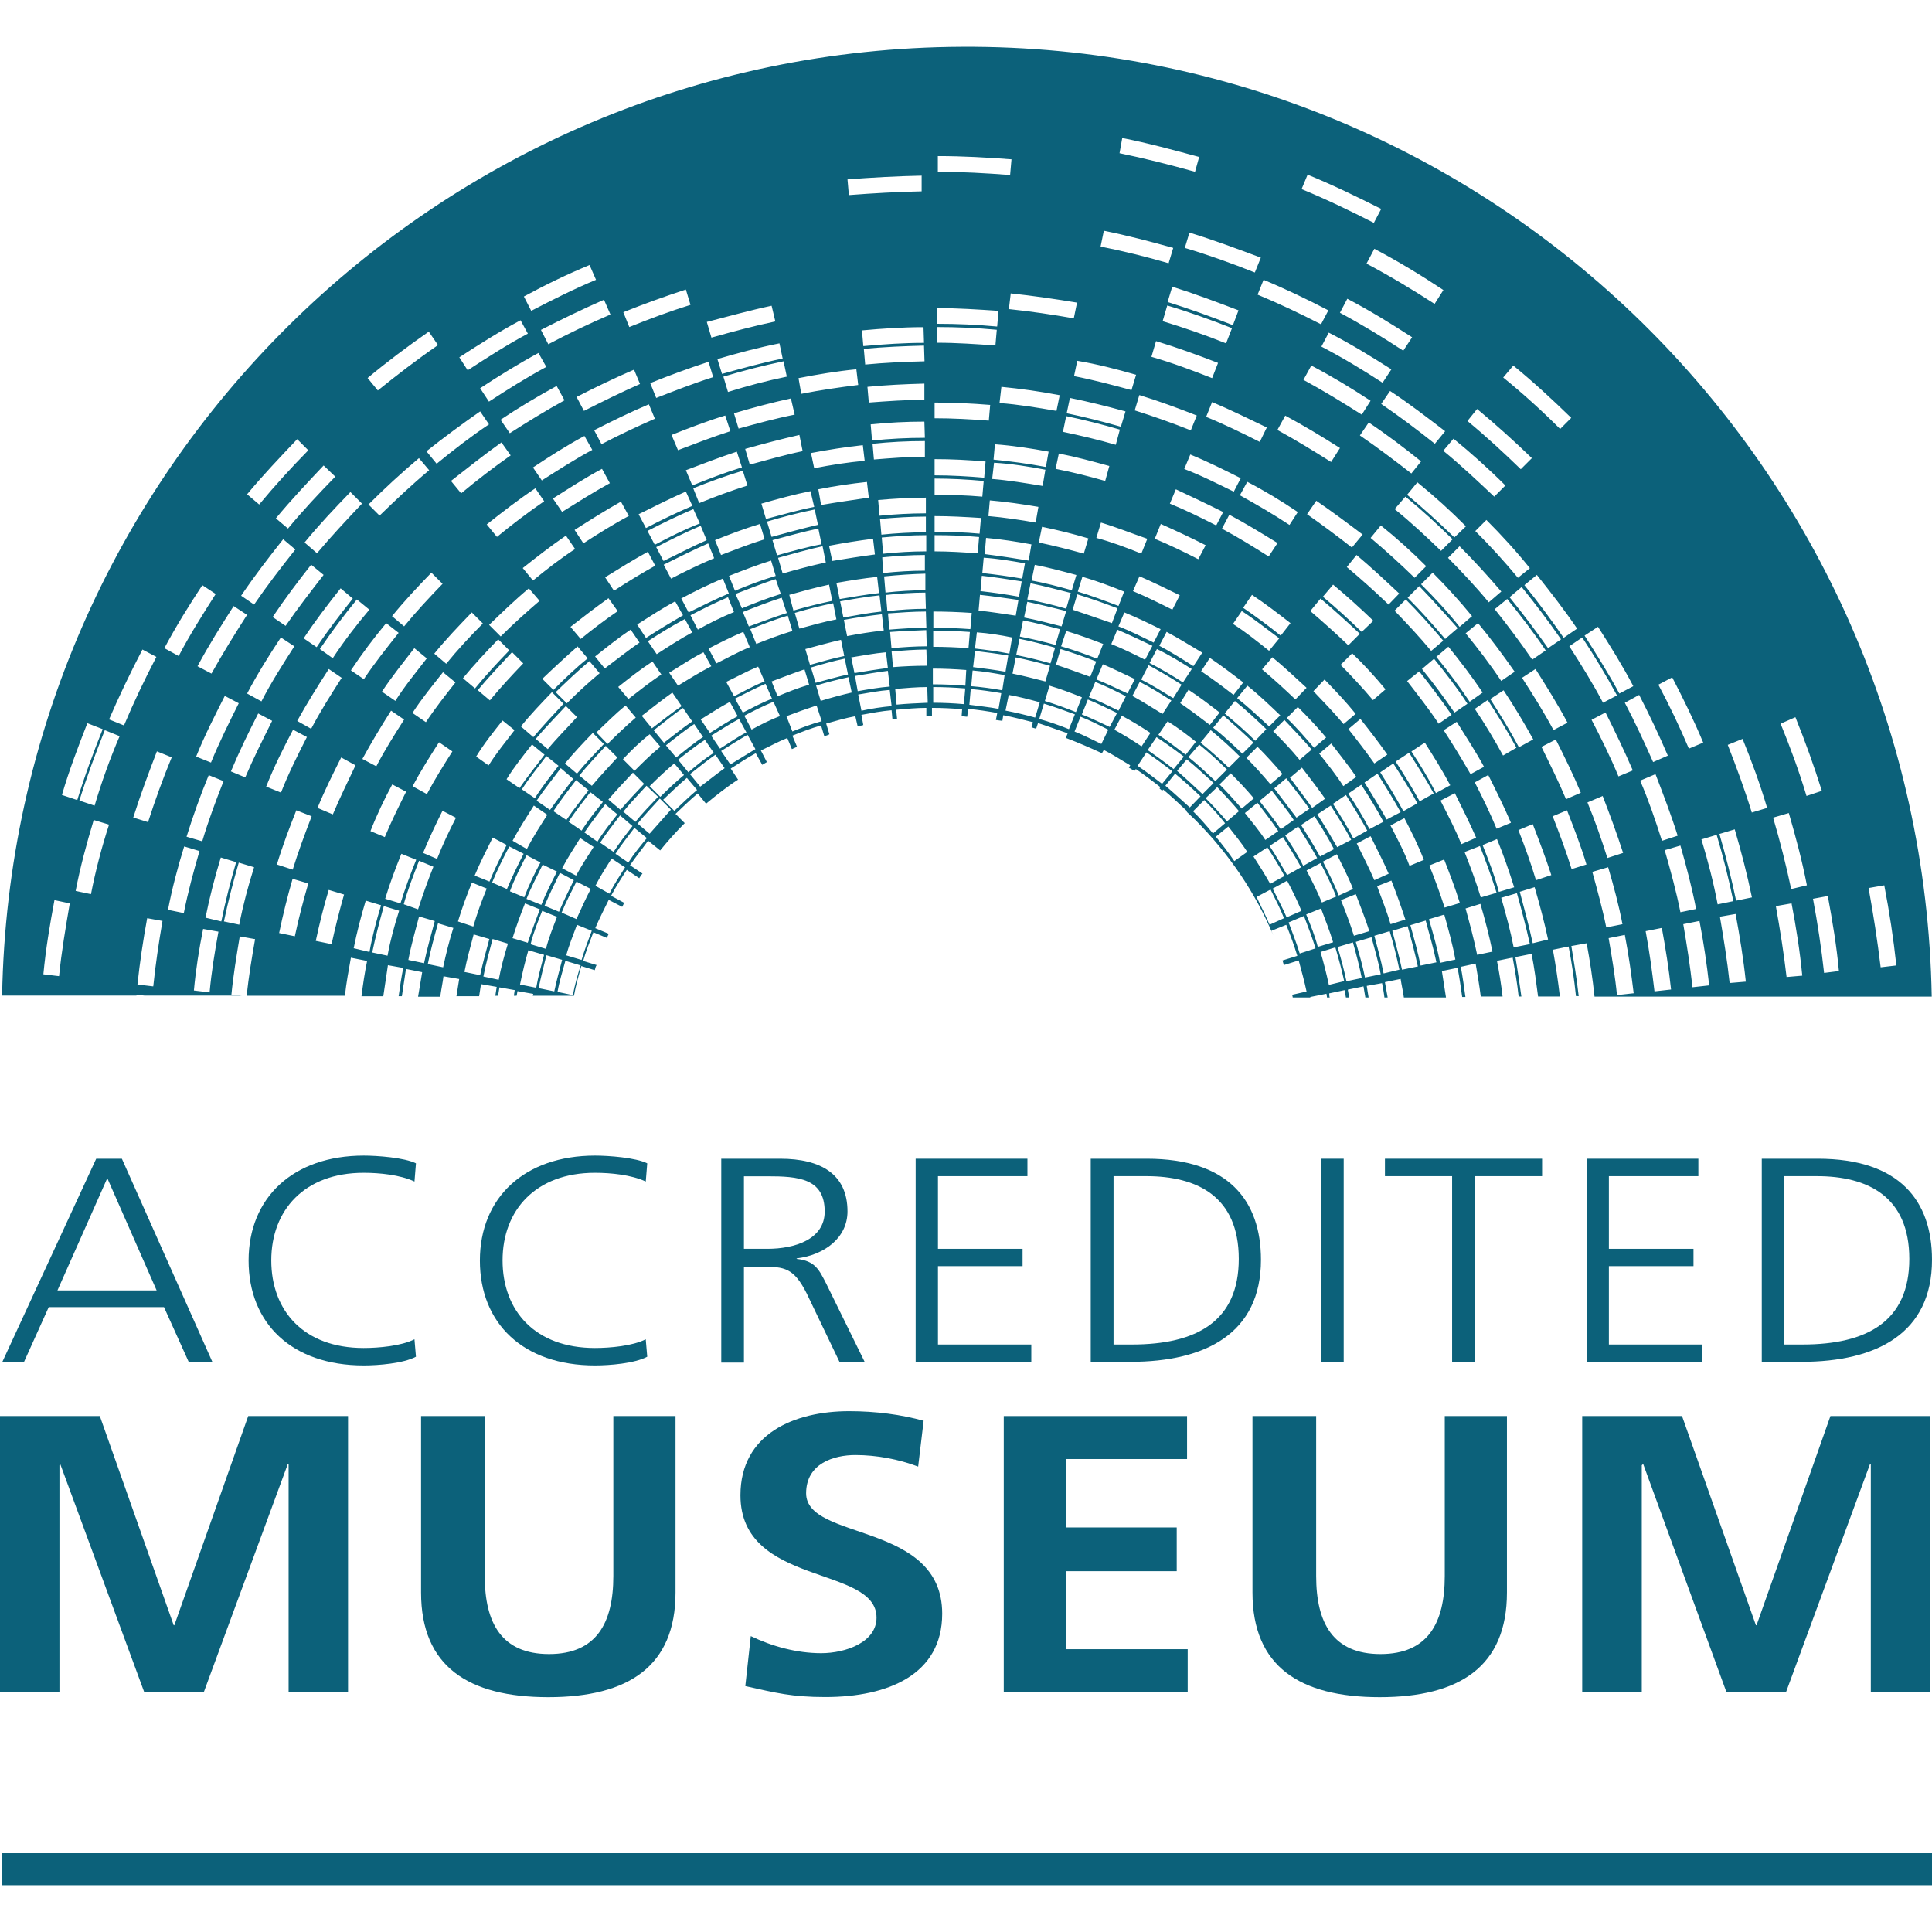 <?xml version="1.0" encoding="UTF-8"?>
<svg xmlns="http://www.w3.org/2000/svg" id="b" data-name="Layer 2" width="720" height="720" viewBox="0 0 155.04 147.53">
  <g id="c" data-name="Layer 1">
    <g>
      <path d="M7.72,89.23h2.06l7.26,16.3h-1.9l-1.98-4.39H3.91l-1.98,4.39H.19l7.53-16.3ZM8.61,90.79l-4,9.01h7.96l-3.96-9.01Z" style="fill: #0c617a;"/>
      <path d="M33.26,91.06c-1.16-.54-2.8-.7-4.08-.7-4.74,0-7.41,2.99-7.41,7.03s2.6,7.03,7.41,7.03c1.2,0,3.03-.16,4.08-.7l.12,1.4c-1.01.54-3.03.7-4.19.7-5.78,0-9.24-3.38-9.24-8.42s3.57-8.42,9.24-8.42c1.09,0,3.26.16,4.19.62l-.12,1.48Z" style="fill: #0c617a;"/>
      <path d="M141.34,89.23h4.54c6.56,0,9.16,3.38,9.16,8.11,0,5.9-4.43,8.19-10.48,8.19h-3.18v-16.3h-.04ZM143.16,104.14h1.48c5.2,0,8.58-1.86,8.58-6.87s-3.34-6.64-7.41-6.64h-2.64v13.51h0Z" style="fill: #0c617a;"/>
      <polygon points="0 109.88 8.01 109.88 13.94 126.67 13.99 126.67 19.92 109.88 27.93 109.88 27.93 132.05 23.16 132.05 23.16 113.72 23.1 113.72 16.35 132.05 11.58 132.05 4.83 113.72 4.77 113.83 4.77 132.05 0 132.05 0 109.88" style="fill: #0c617a;"/>
      <g>
        <g>
          <rect x=".17" y="144.96" width="154.88" height="2.57" style="fill: #0c617a;"/>
          <path d="M77.2,0C35.04.19.91,34.13.17,76.14h10.78v-.07l.67.07h7.81l-.86-.07c.15-1.56.41-3.12.67-4.68l1.23.22c-.26,1.49-.52,3.01-.67,4.54h7.88c.11-1.04.3-2.04.48-3.05l1.3.26c-.19.93-.33,1.86-.45,2.83h1.75c.11-.82.26-1.67.37-2.49l1.23.22c-.15.74-.26,1.49-.37,2.27h.26c.11-.74.22-1.49.33-2.19l1.3.26c-.11.63-.22,1.3-.33,1.97h1.78c.07-.56.19-1.08.26-1.64l1.26.22c-.07.45-.15.93-.22,1.38h1.82c.04-.33.11-.63.15-.97l1.26.22c-.04.22-.07.48-.11.71h.22c.04-.22.07-.45.11-.67l1.23.22c-.04.15-.04.3-.07.45h.22c.04-.15.04-.26.07-.37l1.26.22s0,.11-.04.15h3.31c.15-.82.37-1.6.59-2.38l1.08.33c.04-.15.07-.3.15-.41l-1.08-.33c.22-.78.52-1.52.82-2.3l1.08.45c.04-.11.11-.22.15-.33l-1.08-.45c.33-.78.71-1.52,1.08-2.27l1.08.56c.07-.11.11-.22.15-.33l-1.04-.56c.37-.71.82-1.41,1.26-2.08l1,.67c.07-.11.15-.26.26-.37l-1-.67c.45-.67.97-1.3,1.45-1.97l.97.78c.63-.78,1.3-1.52,1.97-2.19l-.74-.74c.59-.56,1.19-1.15,1.78-1.64l.67.82c.86-.71,1.71-1.38,2.57-1.93l-.59-.89c.67-.41,1.3-.86,2.01-1.23l.52.93c.11-.07.26-.15.37-.22l-.48-.93c.71-.33,1.38-.71,2.12-1l.37.89c.15-.07.26-.11.41-.19l-.37-.89c.74-.3,1.49-.59,2.3-.82l.26.86c.15-.04.26-.07.41-.15l-.26-.86c.78-.22,1.56-.45,2.34-.59l.19.82c.15-.04.3-.07.45-.11l-.15-.82c.82-.15,1.6-.3,2.42-.37l.07.74c.11,0,.22-.04.37-.04l-.07-.74c.82-.07,1.64-.15,2.42-.15v.67h.45v-.67c.82,0,1.64.04,2.42.11l-.04.56c.15,0,.3.04.45.04l.07-.63c.78.07,1.56.19,2.34.33l-.11.56c.19.04.33.04.52.07l.07-.45c.82.15,1.6.37,2.38.56l-.11.41c.11.04.22.07.37.11l.15-.45c.82.26,1.6.56,2.38.82l-.15.37c.97.37,1.93.78,2.9,1.23l.15-.26c.74.37,1.41.82,2.12,1.23l-.11.19c.15.07.3.19.45.26l.11-.15c.67.45,1.34.97,1.97,1.45l-.07.11c.07.07.15.11.22.19l.07-.11c.67.56,1.3,1.15,1.93,1.75l-.04.04c.22.22.45.41.67.63,2.75,2.75,4.87,5.91,6.28,9.29-.04-.11-.11-.26-.15-.37l1.19-.48c.33.82.63,1.64.89,2.49l-1.19.37c.04.11.07.26.11.37l1.19-.37c.22.82.45,1.64.63,2.49l-1.15.26c0,.07.04.15.04.22h1.41v-.04l1.3-.26c0,.11.04.19.04.3h.22c-.04-.11-.04-.22-.04-.33l1.23-.26c.04.19.07.41.11.59h.26c-.04-.22-.07-.41-.11-.63l1.26-.26c.04.3.11.59.15.89h.26c-.04-.3-.11-.63-.15-.93l1.23-.22c.07.37.15.78.19,1.15h.26c-.07-.41-.15-.82-.22-1.23l1.26-.26c.07.48.19.97.26,1.49h3.38c-.11-.71-.22-1.41-.33-2.12l1.26-.26c.15.78.26,1.56.37,2.34h.26c-.11-.82-.22-1.6-.37-2.42l1.19-.26c.15.89.3,1.75.41,2.64h1.75c-.11-.97-.26-1.9-.45-2.86l1.26-.26c.19,1.04.37,2.08.48,3.12h.22c-.15-1.04-.3-2.12-.48-3.16l1.3-.26c.22,1.12.37,2.27.52,3.42h1.75c-.15-1.26-.33-2.49-.56-3.75l1.26-.26c.26,1.34.45,2.64.59,3.98h.22c-.15-1.34-.37-2.68-.59-4.02l1.23-.22c.26,1.41.48,2.83.63,4.28h27.06C154.26,33.76,119.65-.22,77.2,0M44.85,69.41l-1.15-.48c.37-.89.82-1.78,1.23-2.64l1.12.59c-.41.82-.82,1.67-1.19,2.53M46.26,66.99l1.15.59c-.41.78-.78,1.6-1.15,2.42l-1.19-.52c.33-.82.78-1.67,1.19-2.49M22.92,46.47l-1.04-.71c.97-1.45,2.01-2.83,3.09-4.2l1,.82c-1.04,1.34-2.08,2.68-3.05,4.09M23.62,48.11c-.93,1.45-1.86,2.9-2.64,4.42l-1.15-.63c.82-1.56,1.75-3.05,2.71-4.5l1.08.71ZM27.34,43.46l.97.82c-1,1.26-2.01,2.57-2.9,3.9l-1.04-.71c.93-1.41,1.93-2.71,2.97-4.02M26.38,49.93l1.04.71c-.86,1.34-1.71,2.68-2.45,4.09l-1.12-.63c.78-1.41,1.64-2.79,2.53-4.16M26.71,49.07l-1.04-.74c.93-1.38,1.93-2.71,2.97-3.98l1,.82c-1.04,1.23-2.04,2.53-2.94,3.9M67.38,44.32l-.26-1.3c1.08-.19,2.19-.37,3.27-.48l.15,1.3c-1.04.11-2.08.3-3.16.48M70.58,44.02l.15,1.3c-1.04.11-2.04.3-3.05.48l-.26-1.3c1.08-.19,2.12-.37,3.16-.48M66.79,41.27l-.26-1.23c1.15-.22,2.34-.41,3.53-.56l.15,1.26c-1.15.15-2.27.33-3.42.52M42.96,35.43l.71,1.04c-1.3.89-2.57,1.86-3.79,2.86l-.82-1c1.26-1,2.57-2.01,3.9-2.9M37.01,35.84l-.82-1c1.34-1.04,2.68-2.12,4.05-3.09l.74,1.04c-1.38.97-2.68,1.97-3.98,3.05M46.34,48.11l.82.97c-.97.78-1.86,1.64-2.75,2.53l-.89-.89c.93-.89,1.86-1.75,2.83-2.6M45.78,46.55c1-.78,2.01-1.56,3.05-2.3l.74,1.04c-1.04.71-2.01,1.45-2.97,2.23l-.82-.97ZM44.29,51.79l.93.93c-.82.89-1.64,1.75-2.42,2.68l-1-.86c.78-.97,1.64-1.86,2.49-2.75M45.41,52.9l.89.89c-.78.86-1.6,1.67-2.34,2.57l-.97-.82c.78-.93,1.6-1.75,2.42-2.64M45.48,52.68l-.89-.89c.89-.86,1.78-1.71,2.71-2.49l.82.97c-.89.74-1.78,1.56-2.64,2.42M47.75,48.93c.93-.74,1.86-1.49,2.86-2.16l.71,1.04c-.97.67-1.86,1.38-2.79,2.08l-.78-.97ZM55.56,46.99c-.97.52-1.93,1.15-2.86,1.75l-.71-1.04c.97-.63,1.93-1.23,2.97-1.78l.59,1.08ZM55.41,45.62c1-.52,1.97-1,3.01-1.45l.48,1.19c-1,.41-1.97.89-2.9,1.41l-.59-1.15ZM51.84,47.44l-.71-1.08c1-.63,2.01-1.3,3.05-1.86l.63,1.12c-1,.59-2.01,1.19-2.97,1.82M52.36,49.33l.71,1.04c-.93.63-1.78,1.3-2.64,1.97l-.82-.97c.89-.71,1.78-1.41,2.75-2.04M53.96,51.83l.74,1.08c-.82.56-1.6,1.19-2.38,1.78l-.82-1c.82-.63,1.6-1.26,2.45-1.86M54.41,51.27l-.71-1.04c.93-.56,1.78-1.15,2.75-1.64l.63,1.12c-.93.48-1.82,1.04-2.68,1.56M56.86,48.29c.93-.48,1.82-.93,2.79-1.34l.52,1.23c-.93.37-1.78.86-2.68,1.3l-.63-1.19ZM59.02,43.91c1.08-.41,2.16-.86,3.23-1.19l.41,1.19c-1.08.33-2.12.74-3.12,1.15l-.52-1.15ZM60.09,46.51l-.48-1.15c1.04-.41,2.08-.82,3.12-1.15l.41,1.23c-1.04.33-2.04.71-3.05,1.08M62.81,42.27l-.37-1.26c1.19-.33,2.38-.67,3.57-.93l.26,1.3c-1.19.26-2.34.56-3.46.89M62.36,40.82l-.37-1.23c1.23-.33,2.45-.67,3.68-.93l.26,1.26c-1.19.22-2.38.56-3.57.89M61.92,39.33l-.37-1.23c1.26-.37,2.53-.71,3.83-.97l.26,1.23c-1.26.3-2.49.63-3.72.97M61.88,41.23l.37,1.23c-1.12.33-2.19.74-3.27,1.19l-.48-1.19c1.15-.45,2.27-.89,3.38-1.23M57.86,40.78l-.48-1.19c1.19-.48,2.38-.93,3.61-1.3l.37,1.23c-1.19.37-2.34.82-3.49,1.26M58.01,42.68l.48,1.19c-1.08.45-2.16,1-3.23,1.52l-.59-1.12c1.12-.59,2.23-1.15,3.35-1.6M53.85,42.68l-.59-1.12c1.19-.59,2.38-1.19,3.57-1.71l.48,1.19c-1.15.48-2.3,1.04-3.46,1.64M53.25,41.27l-.59-1.12c1.15-.59,2.34-1.19,3.57-1.71l.48,1.15c-1.19.52-2.3,1.12-3.46,1.67M52.55,39.97l-.59-1.12c1.23-.63,2.45-1.23,3.68-1.75l.52,1.15c-1.23.48-2.42,1.08-3.61,1.71M51.84,38.63l-.59-1.12c1.26-.63,2.53-1.26,3.79-1.82l.52,1.15c-1.3.56-2.53,1.15-3.72,1.78M51.99,40.52l.59,1.12c-1.12.63-2.23,1.3-3.31,2.01l-.71-1.08c1.15-.71,2.27-1.41,3.42-2.04M46.82,39.85l-.71-1.08c1.23-.78,2.45-1.56,3.72-2.27l.63,1.15c-1.26.67-2.49,1.45-3.64,2.19M45.11,37.33l-.74-1.08c1.3-.82,2.6-1.67,3.94-2.38l.63,1.15c-1.3.71-2.57,1.52-3.83,2.3M45.41,39.22l.74,1.08c-1.19.78-2.3,1.64-3.38,2.53l-.82-1c1.12-.89,2.27-1.78,3.46-2.6M42.44,43.46l.86,1c-1.08.93-2.12,1.86-3.12,2.86l-.93-.93c1.04-1,2.08-2.01,3.2-2.94M41.99,49.48c-.93.97-1.82,1.93-2.68,2.97l-.97-.82c.86-1.04,1.82-2.04,2.75-3.05l.89.89ZM40.32,54.06l.97.78c-.71.93-1.45,1.82-2.08,2.83l-1-.71c.63-1.04,1.38-1.97,2.12-2.9M42.7,55.99l1,.82c-.67.89-1.38,1.75-2.01,2.68l-1.04-.71c.59-.97,1.34-1.9,2.04-2.79M43.85,56.92l.97.78c-.67.86-1.34,1.71-1.9,2.6l-1.04-.71c.59-.93,1.3-1.78,1.97-2.68M45,57.89l1,.86c-.63.82-1.26,1.64-1.86,2.49l-1.08-.74c.63-.93,1.3-1.75,1.93-2.6M45.34,57.51c.71-.86,1.45-1.64,2.23-2.45l.89.89c-.74.78-1.49,1.56-2.16,2.38l-.97-.82ZM47.86,55.02c.78-.74,1.52-1.49,2.34-2.16l.82.97c-.78.67-1.52,1.38-2.27,2.12l-.89-.93ZM52.14,55.17l.86,1c-.74.59-1.41,1.26-2.08,1.93l-.93-.93c.67-.71,1.38-1.41,2.16-2.01M52.47,54.84c.78-.59,1.52-1.23,2.34-1.78l.74,1.08c-.78.52-1.49,1.12-2.27,1.71l-.82-1ZM55.71,54.35l.71,1.04c-.74.48-1.45,1.08-2.16,1.64l-.82-.97c.74-.59,1.49-1.19,2.27-1.71M56.23,53.98c.78-.48,1.52-.97,2.34-1.41l.63,1.15c-.78.41-1.49.89-2.23,1.34l-.74-1.08ZM58.27,50.97c.86-.41,1.67-.86,2.57-1.23l.52,1.19c-.86.33-1.64.78-2.45,1.19l-.63-1.15ZM60.69,47.92l-.48-1.19c.97-.37,1.97-.78,3.01-1.08l.37,1.23c-1,.3-1.97.67-2.9,1.04M63.33,43.98c1.08-.3,2.12-.59,3.2-.82l.26,1.3c-1.04.22-2.08.48-3.12.78l-.33-1.26ZM66.86,44.65l.26,1.3c-1,.19-2.01.48-2.97.74l-.37-1.26c1-.3,2.01-.56,3.09-.78M65.89,36.77l-.22-1.26c1.3-.26,2.6-.45,3.9-.59l.15,1.26c-1.26.19-2.57.37-3.83.59M65.34,33.83l-.26-1.23c1.38-.26,2.75-.48,4.16-.63l.15,1.26c-1.38.11-2.71.33-4.05.59M65.34,36.92c-1.3.26-2.57.63-3.87.97l-.37-1.23c1.3-.37,2.64-.74,3.94-1l.3,1.26ZM60.17,33.53l-.37-1.26c1.45-.41,2.86-.78,4.35-1.12l.26,1.3c-1.45.3-2.86.71-4.24,1.08M59.98,35.21c-1.3.41-2.6.89-3.87,1.41l-.48-1.19c1.3-.52,2.6-1,3.98-1.41l.37,1.19ZM55.56,35.21l-.52-1.23c1.38-.52,2.71-1.04,4.09-1.49l.41,1.26c-1.34.41-2.68.93-3.98,1.45M54.41,32.38l-.52-1.23c1.41-.56,2.86-1.12,4.31-1.56l.41,1.26c-1.41.45-2.83,1-4.2,1.52M52.66,28.18l-.48-1.19c1.56-.63,3.09-1.19,4.68-1.71l.37,1.23c-1.52.48-3.05,1.08-4.57,1.67M52.55,29.85c-1.45.63-2.86,1.3-4.28,2.04l-.59-1.12c1.45-.74,2.9-1.45,4.39-2.08l.48,1.15ZM46.86,29.22l-.59-1.12c1.52-.78,3.05-1.52,4.61-2.19l.48,1.15c-1.52.67-3.01,1.41-4.5,2.16M46.9,31.23l.63,1.12c-1.38.74-2.71,1.6-4.05,2.45l-.71-1.04c1.34-.89,2.68-1.75,4.13-2.53M40.91,31.01l-.74-1.08c1.45-.97,2.94-1.86,4.5-2.71l.63,1.15c-1.49.82-2.94,1.71-4.39,2.64M39.24,28.48l-.71-1.08c1.52-1,3.09-1.97,4.68-2.83l.63,1.12c-1.6.86-3.12,1.82-4.61,2.79M38.53,29.26l.71,1.04c-1.45.97-2.83,2.04-4.2,3.16l-.82-1c1.41-1.12,2.86-2.19,4.31-3.2M35.52,43.09c-1.08,1.12-2.12,2.23-3.09,3.42l-.97-.82c1-1.23,2.08-2.38,3.16-3.49l.89.89ZM34.44,33.98c-1.38,1.15-2.68,2.38-3.98,3.64l-.89-.89c1.3-1.3,2.64-2.53,4.05-3.72l.82.97ZM30.99,46.25l1,.78c-.97,1.23-1.93,2.42-2.79,3.72l-1.04-.71c.86-1.3,1.82-2.57,2.83-3.79M31.39,53.28l1.04.71c-.78,1.23-1.56,2.45-2.23,3.75l-1.12-.59c.71-1.3,1.49-2.6,2.3-3.87M31.47,59.19l1.12.59c-.59,1.19-1.19,2.38-1.71,3.64l-1.15-.48c.52-1.34,1.12-2.57,1.75-3.75M31.73,52.49l-1.08-.74c.78-1.19,1.71-2.34,2.6-3.49l1,.82c-.89,1.15-1.78,2.23-2.53,3.42M34.18,54.2l-1.08-.74c.74-1.15,1.6-2.19,2.45-3.27l1,.82c-.82,1.04-1.64,2.08-2.38,3.2M36.3,56.55c-.71,1.12-1.41,2.23-2.04,3.42l-1.15-.63c.63-1.19,1.38-2.38,2.12-3.53l1.08.74ZM35.82,49.52l-.97-.82c.93-1.15,1.97-2.23,3.01-3.31l.89.89c-1.04,1.04-2.04,2.12-2.94,3.23M39.98,47.55l.89.89c-.97,1-1.9,2.01-2.75,3.05l-.97-.82c.89-1.08,1.86-2.12,2.83-3.12M39.54,63.46l1.12.59c-.48.97-.97,1.93-1.38,2.94l-1.19-.48c.45-1.08.97-2.08,1.45-3.05M40.87,64.17l1.15.59c-.48.93-.93,1.86-1.34,2.83l-1.19-.52c.41-1,.89-1.97,1.38-2.9M41.13,63.72c.52-.97,1.12-1.9,1.71-2.83l1.08.74c-.56.89-1.15,1.78-1.64,2.75l-1.15-.67ZM44.7,66.18c-.45.89-.89,1.75-1.26,2.68l-1.19-.48c.37-.93.86-1.86,1.3-2.75l1.15.56ZM43.51,69.34l1.19.48c-.33.86-.67,1.71-.89,2.57l-1.23-.37c.22-.93.59-1.82.93-2.68M44.41,61.34c.56-.86,1.19-1.67,1.82-2.49l1,.82c-.59.78-1.23,1.56-1.78,2.38l-1.04-.71ZM47.38,59.82l1,.78c-.59.74-1.19,1.49-1.71,2.3l-1.04-.71c.52-.82,1.15-1.6,1.75-2.38M47.49,59.3l-1-.82c.67-.82,1.41-1.6,2.12-2.38l.93.93c-.67.74-1.38,1.49-2.04,2.27M50.8,58.26l.89.89c-.67.71-1.3,1.38-1.9,2.08l-.97-.82c.63-.74,1.3-1.45,1.97-2.16M50.76,62.53c-.52.67-1.08,1.38-1.52,2.08l-1.08-.74c.48-.74,1.04-1.45,1.6-2.19l1,.86ZM50.02,61.38c.59-.74,1.23-1.38,1.86-2.08l.93.89c-.63.67-1.26,1.3-1.82,2.01l-.97-.82ZM52.14,59.33c.63-.63,1.3-1.26,1.97-1.82l.78.93c-.67.56-1.3,1.15-1.9,1.75l-.86-.86ZM54.41,57.22c.71-.56,1.41-1.12,2.16-1.6l.71,1.04c-.71.45-1.38,1-2.04,1.56l-.82-1ZM57.08,55.28c.74-.45,1.45-.93,2.23-1.34l.59,1.08c-.74.37-1.41.86-2.12,1.3l-.71-1.04ZM58.98,52.31c.82-.41,1.6-.82,2.45-1.19l.52,1.19c-.82.33-1.6.74-2.34,1.12l-.63-1.12ZM61.92,50.93c.89-.33,1.75-.67,2.64-.97l.37,1.23c-.89.26-1.71.59-2.53.93l-.48-1.19ZM64.63,48.33c.97-.26,1.9-.52,2.86-.74l.26,1.3c-.93.19-1.82.45-2.75.71l-.37-1.26ZM67.79,49.11l.26,1.26c-.89.19-1.75.45-2.6.67l-.37-1.23c.89-.26,1.78-.52,2.71-.71M67.98,47.29l-.26-1.3c1-.19,2.01-.33,3.05-.45l.15,1.3c-1,.11-1.97.26-2.94.45M70.8,40.97c1.15-.11,2.27-.19,3.42-.19v1.26c-1.12,0-2.23.07-3.35.19l-.07-1.26ZM74.26,42.27v1.34c-1.08,0-2.16.07-3.2.19l-.11-1.3c1.08-.11,2.19-.19,3.31-.22M74.26,43.8l.04,1.3c-1.04,0-2.08.07-3.09.19l-.11-1.3c1.04-.11,2.12-.19,3.16-.19M74.3,45.32l.04,1.3c-.97,0-1.97.07-2.97.15l-.11-1.3c1-.07,2.01-.15,3.05-.15M74.33,46.81l.04,1.3c-.97,0-1.9.07-2.83.15l-.11-1.3c.93-.07,1.9-.11,2.9-.15M74.33,40.49c-1.15,0-2.3.07-3.46.19l-.11-1.3c1.19-.11,2.38-.19,3.57-.19v1.3ZM70.73,39.15l-.11-1.26c1.23-.11,2.45-.19,3.68-.19v1.26c-1.19,0-2.38.07-3.57.19M74.3,37.44c-1.26,0-2.49.07-3.72.19l-.11-1.26c1.26-.11,2.57-.19,3.83-.19v1.26ZM74.22,32.9c-1.38,0-2.71.11-4.09.22l-.11-1.26c1.38-.15,2.79-.22,4.2-.22v1.26ZM74.22,31.38c-1.41,0-2.83.07-4.24.22l-.11-1.3c1.45-.15,2.9-.22,4.31-.22l.04,1.3ZM74.18,28.33c-1.49,0-2.97.11-4.46.22l-.11-1.26c1.52-.15,3.05-.22,4.57-.26v1.3ZM69.43,25.5l-.11-1.26c1.6-.15,3.2-.22,4.83-.26l.04,1.26c-1.64.04-3.2.11-4.76.26M74.15,23.76c-1.64,0-3.23.11-4.87.26l-.11-1.26c1.64-.15,3.27-.26,4.94-.26l.04,1.26ZM73.96,10.34v1.26c-1.93.04-3.9.15-5.84.3l-.11-1.26c1.97-.15,3.94-.26,5.95-.3M68.72,25.88l.15,1.26c-1.52.19-3.05.41-4.57.71l-.22-1.26c1.52-.3,3.09-.56,4.65-.71M63.77,29.52c-1.52.3-3.01.71-4.5,1.12l-.37-1.23c1.52-.45,3.05-.86,4.57-1.19l.3,1.3ZM63.14,26.47c-1.6.33-3.16.74-4.72,1.23l-.37-1.23c1.6-.48,3.2-.89,4.83-1.23l.26,1.23ZM62.81,25.02c-1.64.33-3.23.78-4.87,1.23l-.37-1.19c1.64-.48,3.31-.93,4.98-1.26l.26,1.23ZM61.92,20.78l.3,1.26c-1.75.37-3.42.82-5.13,1.3l-.37-1.26c1.75-.45,3.46-.93,5.2-1.3M55.04,19.48l.37,1.23c-1.67.52-3.27,1.12-4.91,1.78l-.48-1.19c1.67-.67,3.31-1.26,5.02-1.82M48.98,21.49c-1.67.71-3.35,1.52-4.98,2.38l-.59-1.15c1.67-.86,3.35-1.67,5.06-2.42l.52,1.19ZM47.31,17.51l.52,1.19c-1.78.74-3.49,1.6-5.2,2.49l-.59-1.15c1.71-.93,3.46-1.78,5.28-2.53M41.77,21.94l.59,1.08c-1.67.89-3.23,1.9-4.83,2.94l-.67-1.04c1.6-1.04,3.23-2.08,4.91-2.97M34.41,22.86l.74,1.08c-1.67,1.15-3.27,2.38-4.83,3.64l-.82-1c1.56-1.3,3.2-2.53,4.91-3.72M29.05,36.66c-1.23,1.3-2.45,2.6-3.61,3.98l-1-.86c1.15-1.41,2.42-2.75,3.68-4.05l.93.93ZM26.9,34.5c-1.3,1.34-2.6,2.71-3.79,4.16l-.97-.82c1.23-1.49,2.53-2.86,3.83-4.24l.93.89ZM23.85,31.49l.89.89c-1.38,1.41-2.68,2.83-3.94,4.35l-.97-.82c1.26-1.52,2.64-2.97,4.02-4.42M22.73,39.52l.97.82c-1.15,1.45-2.27,2.9-3.31,4.42l-1.04-.71c1.08-1.6,2.23-3.09,3.38-4.54M19.83,45.58c-1,1.56-1.97,3.12-2.86,4.72l-1.12-.59c.89-1.67,1.9-3.27,2.9-4.83l1.08.71ZM16.93,57.44l-1.19-.48c.67-1.67,1.49-3.27,2.3-4.87l1.12.59c-.78,1.56-1.56,3.12-2.23,4.76M17.94,58.93c-.63,1.6-1.23,3.2-1.71,4.83l-1.26-.37c.52-1.67,1.12-3.35,1.78-4.94l1.19.48ZM16.23,43.2l1.08.71c-1.04,1.64-2.08,3.27-2.97,4.98l-1.15-.63c.93-1.75,1.97-3.42,3.05-5.06M7.01,54.28l1.23.48c-.74,1.86-1.45,3.75-2.04,5.69l-1.23-.41c.56-1.93,1.3-3.87,2.04-5.76M4.74,74.58l-1.26-.15c.19-2.01.52-3.98.89-5.95l1.23.26c-.33,1.93-.67,3.9-.86,5.84M7.3,68l-1.23-.26c.37-1.93.89-3.83,1.45-5.69l1.23.37c-.59,1.82-1.08,3.68-1.45,5.58M7.6,60.9l-1.23-.41c.59-1.9,1.3-3.79,2.04-5.65l1.19.48c-.78,1.82-1.45,3.68-2.01,5.58M8.75,53.98c.82-1.9,1.71-3.75,2.68-5.61l1.12.59c-.93,1.78-1.82,3.64-2.6,5.5l-1.19-.48ZM10.69,61.86c.56-1.78,1.23-3.57,1.9-5.32l1.19.48c-.71,1.71-1.34,3.46-1.9,5.2l-1.19-.37ZM12.29,75.4l-1.26-.15c.19-1.78.45-3.53.78-5.32l1.23.22c-.3,1.75-.56,3.49-.74,5.24M13.48,69.26c.33-1.71.78-3.42,1.3-5.09l1.23.37c-.48,1.64-.93,3.31-1.26,4.98l-1.26-.26ZM16.82,75.88l-1.26-.15c.15-1.64.41-3.31.74-4.94l1.23.22c-.3,1.64-.56,3.23-.71,4.87M16.49,69.89c.33-1.64.74-3.23,1.23-4.83l1.23.37c-.45,1.56-.86,3.12-1.19,4.76l-1.26-.3ZM19.2,70.45l-1.23-.26c.33-1.6.74-3.16,1.19-4.72l1.23.37c-.48,1.52-.89,3.05-1.19,4.61M19.68,58.63l-1.15-.48c.67-1.6,1.41-3.12,2.19-4.65l1.12.59c-.74,1.49-1.49,2.97-2.16,4.54M23.51,54.8l1.12.59c-.74,1.45-1.49,2.94-2.08,4.46l-1.19-.48c.63-1.6,1.38-3.09,2.16-4.57M23.66,71.38l-1.26-.26c.3-1.45.67-2.94,1.08-4.35l1.26.37c-.41,1.41-.78,2.83-1.08,4.24M23.48,66.03l-1.26-.41c.45-1.49,1-2.94,1.56-4.35l1.23.48c-.56,1.45-1.08,2.86-1.52,4.28M26.6,72.01l-1.26-.26c.3-1.38.63-2.75,1.04-4.09l1.23.37c-.37,1.3-.71,2.64-1,3.98M26.71,61.6l-1.23-.52c.56-1.38,1.23-2.71,1.9-4.05l1.15.63c-.59,1.26-1.26,2.6-1.82,3.94M28.38,72.35c.26-1.3.59-2.57.97-3.83l1.23.37c-.37,1.23-.71,2.49-.93,3.75l-1.26-.3ZM31.1,72.94l-1.23-.26c.26-1.26.59-2.49.93-3.72l1.23.37c-.37,1.15-.71,2.38-.93,3.61M32.14,68.74l-1.23-.37c.37-1.23.82-2.42,1.3-3.61l1.19.48c-.45,1.12-.89,2.3-1.26,3.49M32.4,68.81c.33-1.19.78-2.34,1.23-3.49l1.15.48c-.45,1.12-.86,2.27-1.23,3.42l-1.15-.41ZM32.77,73.28c.22-1.19.56-2.34.86-3.49l1.26.37c-.3,1.12-.63,2.27-.86,3.38l-1.26-.26ZM35.56,73.87l-1.23-.26c.22-1.12.52-2.19.82-3.27l1.23.37c-.33,1.04-.59,2.08-.82,3.16M35.07,65.17l-1.12-.48c.48-1.15,1-2.27,1.56-3.38l1.08.56c-.56,1.08-1.08,2.19-1.52,3.31M36.75,70.19c.33-1.08.71-2.12,1.12-3.12l1.19.48c-.41,1-.78,2.01-1.08,3.05l-1.23-.41ZM38.53,74.5l-1.26-.26c.19-1,.48-2.01.74-3.01l1.26.37c-.26.93-.52,1.9-.74,2.9M40.02,74.87l-1.23-.26c.19-1,.48-2.01.74-3.01l1.23.37c-.3.97-.56,1.93-.74,2.9M42.25,64.87l1.12.59c-.48.89-.93,1.82-1.3,2.79l-1.15-.48c.37-1,.86-1.97,1.34-2.9M41.13,71.53c.3-.97.63-1.86,1-2.79l1.19.48c-.33.89-.67,1.78-.97,2.68l-1.23-.37ZM41.73,75.25c.19-.93.41-1.86.67-2.75l1.26.37c-.22.86-.48,1.75-.63,2.64l-1.3-.26ZM43.22,75.54c.19-.89.41-1.75.63-2.64l1.26.37c-.22.86-.45,1.67-.63,2.53l-1.26-.26ZM45.97,76.1l-1.23-.26c.15-.86.41-1.67.63-2.49l1.23.37c-.26.78-.48,1.6-.63,2.38M46.67,73.28l-1.23-.37c.22-.82.56-1.64.86-2.45l1.19.48c-.3.78-.59,1.56-.82,2.34M46.23,66.51l-1.12-.59c.45-.86.97-1.64,1.45-2.42l1.08.71c-.48.74-.97,1.49-1.41,2.3M46.9,63.05c.52-.78,1.12-1.52,1.67-2.27l.97.82c-.56.71-1.12,1.41-1.6,2.19l-1.04-.74ZM48.9,67.96l-1.12-.63c.37-.74.86-1.49,1.3-2.19l1.08.71c-.45.71-.89,1.38-1.26,2.12M50.43,65.47l-1.04-.71c.45-.71,1-1.38,1.52-2.08l1,.82c-.52.63-1.04,1.26-1.49,1.97M52.14,63.16l-.97-.82c.56-.71,1.19-1.34,1.78-2.01l.89.89c-.59.67-1.15,1.3-1.71,1.93M54.11,61.31l-.89-.89c.63-.59,1.23-1.19,1.9-1.75l.82.97c-.63.52-1.23,1.12-1.82,1.67M56.19,59.37l-.82-1c.67-.52,1.34-1.08,2.04-1.56l.74,1.08c-.67.48-1.3,1-1.97,1.49M58.61,57.59l-.74-1.08c.71-.45,1.41-.89,2.12-1.3l.63,1.15c-.67.41-1.34.82-2.01,1.23M60.32,54.8l-.59-1.12c.78-.41,1.52-.78,2.34-1.12l.52,1.15c-.78.3-1.52.67-2.27,1.08M63.59,54.95l-.48-1.23c.78-.3,1.6-.59,2.42-.86l.41,1.26c-.82.22-1.6.52-2.34.82M65.86,52.49l-.37-1.23c.86-.26,1.71-.48,2.6-.67l.26,1.23c-.82.19-1.64.41-2.49.67M68.31,49c.93-.15,1.86-.33,2.79-.41l.15,1.26c-.89.11-1.78.26-2.68.41l-.26-1.26ZM68.61,50.49c.89-.15,1.78-.3,2.64-.41l.15,1.26c-.86.07-1.71.22-2.57.37l-.22-1.23ZM69.13,53.28l-.26-1.3c.86-.15,1.67-.3,2.53-.37l.15,1.3c-.78.07-1.6.19-2.42.37M71.66,49.78l-.11-1.26c.93-.07,1.86-.15,2.79-.15l.04,1.3c-.93,0-1.82.04-2.71.11M71.95,52.79l-.11-1.26c.86-.07,1.71-.15,2.57-.15l.04,1.26c-.86.04-1.67.07-2.49.15M144.08,53.8c.78,1.93,1.49,3.9,2.12,5.91l-1.23.41c-.59-1.97-1.3-3.9-2.08-5.8l1.19-.52ZM134.19,50.6c.89,1.71,1.75,3.46,2.49,5.24l-1.15.48c-.74-1.75-1.56-3.46-2.45-5.13l1.12-.59ZM133.85,56.88l-1.19.52c-.71-1.6-1.45-3.2-2.27-4.76l1.15-.63c.82,1.6,1.6,3.23,2.3,4.87M131.03,58.07l-1.15.48c-.63-1.52-1.38-3.05-2.16-4.54l1.12-.59c.78,1.56,1.52,3.09,2.19,4.65M128.24,46.55c1,1.56,1.97,3.12,2.83,4.76l-1.12.59c-.86-1.6-1.82-3.12-2.79-4.65l1.08-.71ZM124.67,54.84c-.78-1.45-1.64-2.83-2.53-4.2l1.08-.71c.89,1.41,1.78,2.83,2.57,4.31l-1.12.59ZM126.86,59.86l-1.19.52c-.59-1.41-1.3-2.83-1.97-4.2l1.15-.59c.71,1.41,1.41,2.83,2.01,4.28M78.24,48.29l.15-1.3c.97.07,1.9.22,2.83.41l-.22,1.3c-.93-.19-1.82-.3-2.75-.41M80.91,48.85l-.22,1.3c-.86-.15-1.71-.26-2.6-.37l.15-1.3c.89.11,1.78.22,2.68.37M78.53,45.24l.11-1.26c1.04.11,2.04.26,3.09.41l-.22,1.26c-1-.15-1.97-.3-2.97-.41M111.66,25.88l-.71,1.08c-1.6-1.04-3.2-2.01-4.91-2.9l.59-1.12c1.75.89,3.38,1.9,5.02,2.94M107.53,21.34l.59-1.12c1.78.93,3.53,2.01,5.2,3.09l-.71,1.08c-1.64-1.08-3.35-2.12-5.09-3.05M109.99,28.4l-.71,1.12c-1.52-.97-3.09-1.93-4.68-2.79l.63-1.15c1.64.86,3.23,1.82,4.76,2.83M81.84,47.33l.26-1.3c1,.19,1.97.45,2.97.71l-.37,1.26c-.93-.26-1.86-.48-2.86-.67M84.67,48.22l-.37,1.26c-.89-.26-1.82-.48-2.75-.67l.26-1.3c.97.19,1.93.45,2.86.71M82.18,45.8l.26-1.26c1.04.22,2.08.48,3.12.74l-.37,1.23c-1-.26-2.01-.52-3.01-.71M114.04,43.13l.93-.93c1.12,1.12,2.16,2.27,3.16,3.49l-1,.86c-.97-1.23-2.01-2.34-3.09-3.42M116.97,46.66l-1,.86c-.97-1.15-1.97-2.27-3.01-3.31l.93-.93c1.04,1.08,2.08,2.23,3.09,3.38M111.92,37.1l.86-1c1.34,1.08,2.57,2.23,3.79,3.42l-.93.93c-1.19-1.15-2.42-2.3-3.72-3.35M114.45,41.68l-.93.93c-1.15-1.12-2.3-2.16-3.53-3.2l.82-1c1.3,1.04,2.49,2.12,3.64,3.27M112.29,43.87l-.86.89c-1.08-1.04-2.19-2.04-3.35-3.01l.78-.97c1.19,1,2.3,2.04,3.42,3.09M95.64,49.93l-.71,1.08c-.86-.56-1.75-1.08-2.68-1.56l.59-1.12c1,.48,1.9,1.04,2.79,1.6M93.03,48.07l.59-1.12c.97.52,1.93,1.12,2.86,1.67l-.71,1.08c-.89-.56-1.82-1.15-2.75-1.64M95.38,51.6c.86.56,1.67,1.19,2.49,1.82l-.78,1c-.78-.59-1.56-1.19-2.38-1.75l.67-1.08ZM96.38,50.12l.71-1.08c.93.63,1.82,1.3,2.68,1.97l-.78,1c-.86-.67-1.71-1.3-2.6-1.9M98.94,46.32l.71-1.04c1.04.67,2.01,1.45,3.01,2.19l-.82,1c-.97-.78-1.9-1.52-2.9-2.16M99.09,52.49c.89.71,1.71,1.49,2.53,2.27l-.89.93c-.78-.78-1.6-1.49-2.45-2.19l.82-1ZM99.28,52.27l.82-1c.93.74,1.78,1.56,2.64,2.38l-.89.89c-.86-.78-1.67-1.56-2.57-2.27M103.07,54.02c.74.78,1.49,1.56,2.19,2.38l-.97.82c-.67-.82-1.38-1.56-2.12-2.3l.89-.89ZM104.48,57.85c.63.82,1.26,1.64,1.86,2.49l-1.04.74c-.56-.82-1.19-1.6-1.78-2.42l.97-.82ZM105.86,56.73l.97-.82c.67.89,1.38,1.75,2.01,2.68l-1.04.74c-.59-.93-1.26-1.75-1.93-2.6M109.28,46.96c-1-.97-2.04-1.93-3.12-2.83l.82-.97c1.12.93,2.19,1.9,3.23,2.9l-.93.89ZM111.18,51.57l-1,.86c-.82-.97-1.71-1.93-2.6-2.83l.93-.93c.93.89,1.82,1.86,2.68,2.9M109.13,47.1l-.93.93c-.97-.93-2.01-1.86-3.05-2.75l.82-1c1.12.93,2.12,1.86,3.16,2.83M106.3,50.78c.86.89,1.71,1.78,2.49,2.75l-.97.82c-.78-.93-1.6-1.78-2.42-2.64l.89-.93ZM108.2,54.76l.97-.82c.74.93,1.49,1.9,2.16,2.86l-1.04.71c-.63-.89-1.34-1.82-2.08-2.75M108.5,40.19c-1.19-.93-2.38-1.82-3.61-2.68l.74-1.08c1.26.86,2.49,1.78,3.72,2.71l-.86,1.04ZM106.42,55.43l-.97.82c-.71-.82-1.41-1.64-2.19-2.38l.89-.89c.78.78,1.56,1.6,2.27,2.45M103.96,52.38c-.86-.82-1.75-1.64-2.68-2.42l.82-.97c.97.78,1.86,1.64,2.75,2.45l-.89.93ZM102.77,47.25c-.97-.78-1.97-1.52-3.01-2.23l.71-1.04c1.08.71,2.08,1.49,3.09,2.27l-.78,1ZM101.81,40.9c-1.23-.78-2.49-1.56-3.75-2.23l.59-1.12c1.34.71,2.6,1.49,3.87,2.27l-.71,1.08ZM95.04,33.87l.48-1.15c1.38.56,2.71,1.23,4.05,1.9l-.56,1.08c-1.3-.63-2.6-1.3-3.98-1.82M98.16,37.33l-.56,1.08c-1.23-.63-2.45-1.23-3.72-1.75l.48-1.15c1.26.59,2.53,1.19,3.79,1.82M96.75,40l-.59,1.12c-1.15-.59-2.3-1.15-3.49-1.64l.48-1.19c1.26.56,2.45,1.12,3.61,1.71M94.67,44.02l-.59,1.15c-1.04-.52-2.08-1.04-3.16-1.49l.52-1.19c1.12.48,2.16,1,3.23,1.52M93.14,46.73l-.56,1.08c-.93-.45-1.86-.93-2.83-1.3l.48-1.12c1,.41,1.93.86,2.9,1.34M89.76,44.87c-1.08-.41-2.16-.82-3.27-1.15l.37-1.19c1.15.33,2.23.74,3.35,1.19l-.45,1.15ZM86.97,40.67c-1.19-.33-2.38-.63-3.61-.89l.26-1.26c1.26.26,2.49.56,3.72.93l-.37,1.23ZM86.38,42.38l-.37,1.23c-1.08-.3-2.16-.59-3.23-.78l.26-1.26c1.12.22,2.23.52,3.35.82M85.93,43.83l-.37,1.26c-1.04-.3-2.08-.56-3.12-.74l.26-1.3c1.12.22,2.16.52,3.23.78M85.56,46.88c1,.3,2.01.67,2.97,1.04l-.48,1.19c-.93-.37-1.9-.71-2.9-1l.41-1.23ZM86.08,45.17l.37-1.23c1.08.33,2.16.71,3.23,1.12l-.45,1.19c-1.08-.37-2.12-.74-3.16-1.08M89.65,46.77c.97.41,1.9.86,2.83,1.3l-.59,1.12c-.89-.45-1.78-.89-2.71-1.26l.48-1.15ZM92.18,49.63c.89.48,1.78,1,2.64,1.56l-.67,1.08c-.86-.52-1.67-1.04-2.57-1.49l.59-1.15ZM95.97,55.77l-.82,1.04c-.74-.56-1.45-1.12-2.19-1.6l.74-1.08c.78.48,1.52,1.04,2.27,1.64M96.23,55.99c.78.63,1.52,1.3,2.23,2.01l-.93.93c-.71-.67-1.41-1.34-2.16-1.93l.86-1ZM96.34,55.84l.82-1c.82.67,1.6,1.38,2.34,2.12l-.89.89c-.74-.71-1.49-1.38-2.27-2.01M97.35,54.65l.82-1c.82.71,1.64,1.45,2.42,2.19l-.89.89c-.74-.71-1.52-1.45-2.34-2.08M100.91,56.17c.71.71,1.38,1.45,2.01,2.19l-.97.82c-.63-.74-1.26-1.45-1.93-2.12l.89-.89ZM102.07,59.71c.59.78,1.23,1.52,1.75,2.34l-1.04.74c-.52-.78-1.12-1.52-1.71-2.27l1-.82ZM102.25,59.52l.97-.82c.63.82,1.26,1.6,1.86,2.45l-1.04.71c-.56-.74-1.15-1.52-1.78-2.34M105.49,61.75c.56.86,1.08,1.71,1.56,2.64l-1.12.59c-.48-.86-1-1.71-1.52-2.53l1.08-.71ZM105.71,61.6l1.08-.71c.56.89,1.15,1.82,1.64,2.75l-1.12.59c-.52-.89-1.04-1.78-1.6-2.64M106.97,60.75l1.04-.71c.59.93,1.19,1.9,1.71,2.86l-1.12.63c-.48-.97-1.08-1.9-1.64-2.79M108.2,59.93l1.04-.71c.63.97,1.23,1.93,1.78,2.97l-1.12.59c-.52-1-1.08-1.93-1.71-2.86M109.5,59.04l1.04-.71c.63,1,1.26,2.01,1.86,3.09l-1.12.59c-.56-1-1.15-1.97-1.78-2.97M110.77,58.22l1.04-.71c.67,1.04,1.34,2.08,1.93,3.2l-1.12.63c-.59-1.08-1.23-2.12-1.86-3.12M112.81,44.35c1.04,1.04,2.04,2.16,3.01,3.31l-.97.82c-.93-1.12-1.93-2.19-2.94-3.23l.89-.89ZM113.89,50.12c.89,1.12,1.78,2.3,2.6,3.49l-1.04.71c-.78-1.19-1.67-2.3-2.53-3.42l.97-.78ZM114.11,49.93l.97-.82c.93,1.15,1.86,2.34,2.68,3.61l-1.04.71c-.82-1.19-1.67-2.34-2.6-3.49M115.26,48.96l.97-.82c.97,1.19,1.9,2.42,2.75,3.68l-1.04.74c-.82-1.23-1.71-2.42-2.68-3.61M117.61,47.07l1-.82c1.04,1.26,2.01,2.57,2.94,3.9l-1.08.74c-.89-1.34-1.86-2.6-2.86-3.83M119.95,45.13l1-.82c1.08,1.34,2.12,2.68,3.09,4.13l-1.08.74c-.97-1.41-1.97-2.75-3.01-4.05M121.14,44.17l.97-.82c1.12,1.38,2.16,2.75,3.16,4.2l-1.04.71c-.97-1.38-2.01-2.75-3.09-4.09M121.81,42.61c-1.08-1.3-2.23-2.57-3.42-3.75l.89-.89c1.23,1.23,2.38,2.49,3.49,3.87l-.97.78ZM120.47,43.72l-1,.86c-1.04-1.26-2.16-2.45-3.27-3.57l.93-.93c1.15,1.15,2.27,2.38,3.35,3.64M116.71,39.37c-1.23-1.19-2.49-2.34-3.79-3.42l.82-1c1.38,1.12,2.68,2.3,3.9,3.53l-.93.89ZM113.26,34.24c-1.34-1.04-2.71-2.08-4.13-3.05l.71-1.04c1.45.97,2.86,2.04,4.2,3.12l-.78.97ZM107.53,32.2l-.71,1.12c-1.41-.89-2.86-1.78-4.31-2.57l.63-1.15c1.45.78,2.94,1.67,4.39,2.6M104.15,37.33l-.67,1.04c-1.3-.86-2.64-1.64-3.98-2.38l.59-1.08c1.38.71,2.71,1.52,4.05,2.42M101.1,31.71c-1.41-.71-2.83-1.41-4.31-2.01l.48-1.19c1.49.63,2.94,1.34,4.39,2.04l-.56,1.15ZM98.94,22.34c-1.71-.67-3.46-1.3-5.24-1.86l.37-1.23c1.78.56,3.57,1.23,5.32,1.9l-.45,1.19ZM98.87,22.57l-.48,1.23c-1.67-.67-3.38-1.26-5.09-1.78l.37-1.26c1.75.52,3.49,1.15,5.2,1.82M97.75,25.36l-.48,1.23c-1.6-.63-3.2-1.23-4.87-1.71l.37-1.26c1.71.52,3.35,1.12,4.98,1.75M96.04,29.59l-.48,1.19c-1.49-.59-2.97-1.12-4.5-1.6l.37-1.23c1.56.48,3.09,1.04,4.61,1.64M92.07,39.48l-.48,1.19c-1.19-.48-2.38-.93-3.61-1.26l.37-1.23c1.23.37,2.45.86,3.72,1.3M89.95,30.49c-1.45-.41-2.9-.78-4.35-1.08l.26-1.23c1.49.3,2.97.67,4.46,1.08l-.37,1.23ZM89.87,30.71l-.33,1.23c-1.41-.41-2.83-.74-4.24-1.04l.26-1.26c1.45.3,2.9.67,4.31,1.08M89.02,33.65l-.33,1.19c-1.3-.37-2.64-.71-3.98-.97l.26-1.23c1.34.26,2.71.63,4.05,1M84.78,29.22c-1.52-.26-3.05-.52-4.57-.63l.15-1.3c1.56.15,3.12.37,4.68.67l-.26,1.26ZM84.15,32.49l-.22,1.23c-1.38-.26-2.79-.45-4.2-.59l.11-1.23c1.49.11,2.9.33,4.31.59M83.89,33.94l-.22,1.3c-1.34-.22-2.71-.45-4.05-.56l.15-1.3c1.34.07,2.75.3,4.13.56M83.33,36.92l-.22,1.26c-1.26-.22-2.53-.41-3.79-.52l.11-1.26c1.3.11,2.6.3,3.9.52M82.77,39.93l-.22,1.3c-1.15-.19-2.34-.37-3.53-.52l.11-1.3c1.23.11,2.45.3,3.64.52M82.25,41.45l-.22,1.23c-1.08-.19-2.12-.33-3.2-.45l.11-1.23c1.12.07,2.23.26,3.31.45M81.99,42.9l-.22,1.23c-1.04-.19-2.04-.33-3.09-.45l.11-1.23c1.08.11,2.16.3,3.2.45M81.51,49c.93.19,1.82.41,2.75.67l-.37,1.26c-.86-.22-1.75-.45-2.64-.63l.26-1.3ZM84.22,51.27c.89.26,1.75.59,2.6.93l-.48,1.19c-.82-.33-1.64-.63-2.49-.89l.37-1.23ZM84.74,49.59l.37-1.26c.97.3,1.93.63,2.86,1l-.48,1.23c-.93-.33-1.82-.67-2.75-.97M87.9,50.97c.82.33,1.67.74,2.45,1.15l-.59,1.15c-.78-.37-1.56-.78-2.38-1.08l.52-1.23ZM87.98,50.78l.52-1.23c.86.37,1.71.78,2.57,1.19l-.59,1.15c-.82-.37-1.64-.78-2.49-1.12M91.47,50.97c.89.45,1.71.97,2.53,1.49l-.71,1.08c-.78-.48-1.6-1-2.42-1.45l.59-1.12ZM95,56.96l-.82,1c-.67-.52-1.38-1.04-2.08-1.52l.71-1.04c.74.48,1.45,1,2.19,1.56M95.23,57.18c.74.59,1.45,1.26,2.16,1.9l-.89.89c-.67-.63-1.34-1.26-2.04-1.86l.78-.93ZM97.68,59.41c.59.63,1.19,1.26,1.75,1.93l-.97.82c-.52-.63-1.12-1.26-1.71-1.86l.93-.89ZM97.87,59.19l.89-.89c.63.63,1.26,1.3,1.86,2.01l-.97.82c-.56-.63-1.15-1.3-1.78-1.93M100.91,60.67c.56.74,1.15,1.49,1.67,2.27l-1.04.71c-.48-.74-1.08-1.45-1.64-2.16l1-.82ZM102.96,63.42c.48.78,1,1.6,1.45,2.42l-1.12.63c-.45-.78-.89-1.56-1.41-2.34l1.08-.71ZM103.14,63.28l1.04-.71c.52.82,1.04,1.67,1.52,2.53l-1.12.63c-.41-.86-.93-1.64-1.45-2.45M105.97,65.51c.45.86.89,1.75,1.26,2.68l-1.15.48c-.37-.89-.78-1.71-1.23-2.57l1.12-.59ZM106.16,65.39l1.12-.59c.45.93.93,1.82,1.3,2.79l-1.15.52c-.37-.97-.82-1.82-1.26-2.71M108.8,68c.37,1,.78,1.97,1.08,2.97l-1.23.37c-.3-.97-.67-1.93-1.04-2.86l1.19-.48ZM108.87,63.94l1.12-.59c.48,1,1,1.97,1.45,3.01l-1.15.52c-.45-1.04-.93-1.97-1.41-2.94M111.66,66.92c.41,1.04.78,2.08,1.12,3.12l-1.19.37c-.3-1.04-.71-2.04-1.08-3.05l1.15-.45ZM111.58,62.49l1.12-.59c.56,1.08,1.12,2.19,1.56,3.35l-1.15.48c-.41-1.12-.97-2.16-1.52-3.23M113.93,60.56c-.59-1.08-1.26-2.16-1.93-3.2l1.08-.71c.67,1.08,1.38,2.16,1.97,3.27l-1.12.63ZM113.26,56.55l1.08-.71c.71,1.12,1.41,2.23,2.04,3.42l-1.15.63c-.59-1.19-1.26-2.27-1.97-3.35M115.86,54.84l1.04-.67c.74,1.19,1.52,2.38,2.19,3.61l-1.08.59c-.71-1.23-1.41-2.38-2.16-3.53M119.43,58.44c.63,1.26,1.26,2.53,1.82,3.83l-1.15.48c-.52-1.26-1.12-2.49-1.75-3.72l1.08-.59ZM120.62,56.88c-.71-1.3-1.45-2.53-2.27-3.75l1.04-.71c.82,1.26,1.6,2.53,2.3,3.83l-1.08.63ZM119.58,52.35l1.08-.71c.86,1.3,1.64,2.6,2.38,3.94l-1.15.63c-.71-1.34-1.49-2.6-2.3-3.87M125.49,47.44c-1-1.45-2.04-2.86-3.16-4.24l1-.82c1.12,1.41,2.23,2.83,3.23,4.31l-1.08.74ZM121.44,25.58c1.64,1.34,3.16,2.75,4.65,4.2l-.89.89c-1.45-1.45-2.97-2.83-4.57-4.13l.82-.97ZM118.54,29.07c1.52,1.26,2.97,2.57,4.39,3.94l-.89.89c-1.38-1.34-2.79-2.64-4.28-3.87l.78-.97ZM120.8,35.21l-.89.89c-1.34-1.26-2.68-2.53-4.09-3.68l.82-.97c1.41,1.15,2.83,2.42,4.16,3.75M115.15,31.86c-1.41-1.12-2.83-2.19-4.31-3.2l.71-1.04c1.52,1,2.97,2.12,4.42,3.23l-.82,1ZM115.12,20.63c-1.78-1.15-3.57-2.23-5.46-3.23l.63-1.19c1.9,1,3.75,2.12,5.54,3.31l-.71,1.12ZM104.93,10.26c2.01.82,3.98,1.78,5.91,2.75l-.59,1.12c-1.9-.97-3.83-1.9-5.8-2.71l.48-1.15ZM106.6,21.15l-.59,1.12c-1.67-.86-3.38-1.67-5.09-2.38l.48-1.19c1.78.74,3.49,1.56,5.2,2.45M100.69,18.11c-1.86-.74-3.72-1.41-5.61-1.97l.37-1.23c1.93.59,3.83,1.3,5.73,2.01l-.48,1.19ZM90.06,7.32c2.08.41,4.13.97,6.17,1.52l-.33,1.19c-2.01-.56-4.05-1.08-6.06-1.49l.22-1.23ZM88.57,14.76c1.86.37,3.72.86,5.58,1.38l-.37,1.23c-1.78-.52-3.61-.97-5.46-1.34l.26-1.26ZM91.17,26.32l-.37,1.23c-1.52-.41-3.05-.82-4.61-1.12l.26-1.23c1.56.26,3.16.67,4.72,1.12M86.16,21.79c-1.71-.3-3.46-.56-5.2-.74l.15-1.26c1.78.19,3.57.45,5.32.74l-.26,1.26ZM75.26,8.77c1.97,0,3.94.11,5.91.26l-.11,1.26c-1.93-.15-3.87-.26-5.8-.26v-1.26ZM75.19,20.97c1.64,0,3.27.11,4.94.22l-.11,1.26c-1.6-.15-3.2-.22-4.83-.22v-1.26ZM75.19,22.49c1.6,0,3.2.07,4.8.22l-.11,1.26c-1.56-.11-3.12-.22-4.68-.22v-1.26ZM75,28.55c1.49,0,2.97.07,4.46.19l-.11,1.26c-1.45-.11-2.9-.19-4.35-.19v-1.26ZM75,33.09c1.38,0,2.71.07,4.09.19l-.11,1.3c-1.3-.11-2.64-.19-3.98-.19v-1.3ZM75,34.65c1.3,0,2.64.07,3.94.19l-.11,1.26c-1.26-.11-2.57-.15-3.83-.15v-1.3h0ZM75,37.66c1.23,0,2.45.07,3.72.15l-.11,1.26c-1.19-.11-2.38-.15-3.61-.15v-1.26ZM75,39.19c1.19,0,2.38.04,3.57.15l-.11,1.3c-1.15-.07-2.3-.15-3.46-.15v-1.3ZM74.89,45.32c1.04,0,2.04.04,3.09.11l-.11,1.3c-.97-.07-1.97-.11-2.97-.11v-1.3ZM77.34,52.75c-.82-.07-1.64-.11-2.45-.11v-1.26c.86,0,1.71.04,2.57.11l-.11,1.26ZM77.46,51.27c-.86-.07-1.71-.11-2.6-.11v-1.26c.89,0,1.78.04,2.68.11l-.07,1.26ZM77.72,48.26c-.93-.07-1.9-.11-2.83-.11v-1.3c.97,0,1.97.04,2.94.11l-.11,1.3ZM80.13,53.13c-.78-.15-1.56-.22-2.34-.33l.11-1.26c.82.07,1.64.19,2.45.33l-.22,1.26ZM80.43,51.64c-.82-.15-1.64-.26-2.49-.33l.11-1.26c.86.07,1.75.22,2.57.37l-.19,1.23ZM83.07,53.83c-.78-.22-1.6-.41-2.38-.56l.26-1.26c.86.15,1.67.37,2.49.59l-.37,1.23ZM83.4,53.94l.37-1.23c.86.26,1.67.56,2.49.86l-.48,1.19c-.74-.3-1.56-.59-2.38-.82M88.39,55.95c-.71-.33-1.41-.71-2.16-1l.48-1.19c.78.3,1.49.67,2.23,1.04l-.56,1.15ZM86.82,53.57l.48-1.19c.82.33,1.56.71,2.34,1.08l-.59,1.12c-.71-.33-1.49-.71-2.23-1M89.43,54.8l.59-1.12c.78.41,1.56.89,2.3,1.38l-.71,1.08c-.71-.48-1.45-.93-2.19-1.34M93.26,59.15c-.63-.48-1.3-1-1.97-1.45l.71-1.08c.71.48,1.41,1,2.08,1.52l-.82,1ZM93.52,59.3l.78-.97c.71.59,1.38,1.19,2.04,1.82l-.86.89c-.67-.59-1.3-1.19-1.97-1.75M95.75,61.34l.89-.89c.59.59,1.15,1.19,1.67,1.86l-.97.82c-.52-.63-1.04-1.23-1.6-1.78M99.06,65.36c-.45-.67-.97-1.34-1.49-1.97l1-.82c.52.67,1.08,1.34,1.52,2.04l-1.04.74ZM101.7,64.24c.48.74.97,1.52,1.38,2.3l-1.15.63c-.41-.74-.89-1.49-1.34-2.19l1.12-.74ZM101.88,70.45c-.3-.74-.71-1.49-1.04-2.23l1.12-.59c.37.74.78,1.52,1.08,2.3l-1.15.52ZM102.14,67.55l1.15-.63c.41.78.82,1.6,1.15,2.42l-1.19.52c-.33-.78-.74-1.52-1.12-2.3M104.3,72.76c-.26-.86-.59-1.67-.89-2.49l1.23-.52c.33.86.67,1.75.93,2.6l-1.26.41ZM104.82,69.63l1.19-.48c.33.89.71,1.82.97,2.71l-1.23.37c-.22-.86-.56-1.71-.93-2.6M106.64,75.28c-.19-.89-.41-1.75-.67-2.64l1.19-.37c.26.89.52,1.82.71,2.71l-1.23.3ZM108.05,74.99c-.19-.93-.45-1.86-.71-2.75l1.23-.37c.26.93.52,1.9.71,2.86l-1.23.26ZM109.54,74.69c-.19-.97-.48-1.93-.74-2.86l1.26-.37c.26.97.56,1.97.74,2.97l-1.26.26ZM111.03,74.35c-.19-1-.48-2.01-.74-3.01l1.23-.37c.3,1,.56,2.04.78,3.09l-1.26.3ZM112.51,74.06c-.22-1.08-.52-2.08-.78-3.12l1.23-.37c.3,1.08.59,2.16.82,3.23l-1.26.26ZM114,73.72c-.22-1.08-.52-2.16-.82-3.23l1.23-.37c.3,1.12.63,2.23.86,3.35l-1.26.26ZM115.56,73.5c-.22-1.19-.56-2.34-.89-3.49l1.23-.37c.33,1.19.67,2.38.89,3.61l-1.23.26ZM115.93,69.08c-.37-1.15-.78-2.27-1.23-3.38l1.19-.48c.45,1.15.89,2.3,1.26,3.49l-1.23.37ZM115.6,60.49l1.15-.59c.59,1.19,1.19,2.38,1.71,3.57l-1.19.52c-.48-1.19-1.08-2.34-1.67-3.49M118.54,72.87c-.26-1.26-.59-2.49-.93-3.72l1.19-.37c.37,1.26.71,2.57.97,3.83l-1.23.26ZM118.83,68.26c-.37-1.23-.82-2.42-1.3-3.64l1.23-.48c.48,1.23.93,2.45,1.34,3.75l-1.26.37ZM118.98,64.06l1.15-.48c.52,1.26.97,2.57,1.38,3.87l-1.23.37c-.33-1.3-.82-2.53-1.3-3.75M121.47,72.27c-.26-1.34-.63-2.68-1-3.98l1.26-.37c.37,1.34.74,2.71,1.04,4.09l-1.3.26ZM123,71.94c-.3-1.38-.67-2.75-1.04-4.13l1.19-.37c.41,1.41.78,2.79,1.08,4.2l-1.23.3ZM123.26,66.88c-.41-1.38-.89-2.68-1.41-4.02l1.15-.48c.52,1.34,1.04,2.71,1.49,4.09l-1.23.41ZM126.12,65.99c-.45-1.45-.97-2.83-1.52-4.24l1.15-.48c.56,1.45,1.12,2.86,1.56,4.35l-1.19.37ZM125.93,48.11l1.04-.71c1,1.52,1.93,3.05,2.79,4.65l-1.12.59c-.82-1.56-1.75-3.05-2.71-4.54M128.61,60.12c.59,1.52,1.15,3.05,1.64,4.57l-1.26.41c-.48-1.52-1-3.01-1.6-4.46l1.23-.52ZM127.79,66.21l1.26-.37c.45,1.52.86,3.05,1.15,4.57l-1.3.26c-.3-1.49-.71-2.97-1.12-4.46M129.76,76.1c-.15-1.52-.41-3.05-.67-4.57l1.3-.26c.3,1.56.52,3.12.71,4.68l-1.34.15ZM132.85,58.37c.63,1.64,1.26,3.27,1.78,4.94l-1.26.41c-.52-1.64-1.08-3.27-1.75-4.83l1.23-.52ZM132.77,75.8c-.19-1.6-.41-3.23-.71-4.83l1.3-.26c.3,1.64.56,3.27.74,4.94l-1.34.15ZM133.59,64.47l1.26-.37c.48,1.67.93,3.38,1.26,5.09l-1.26.26c-.33-1.67-.78-3.31-1.26-4.98M135.82,75.47c-.19-1.71-.45-3.38-.74-5.06l1.3-.26c.33,1.71.59,3.46.78,5.17l-1.34.15ZM136.53,63.61l1.23-.37c.52,1.75.97,3.53,1.34,5.32l-1.26.26c-.33-1.75-.78-3.49-1.3-5.2M138.8,75.13c-.19-1.78-.48-3.57-.78-5.32l1.26-.22c.33,1.78.63,3.61.82,5.43l-1.3.11ZM139.32,68.52c-.37-1.78-.82-3.57-1.34-5.35l1.23-.37c.52,1.78,1,3.61,1.38,5.46l-1.26.26ZM140.58,61.45c-.56-1.82-1.23-3.64-1.93-5.43l1.19-.48c.74,1.82,1.41,3.64,1.97,5.54l-1.23.37ZM143.37,74.65c-.22-1.9-.52-3.79-.86-5.69l1.26-.22c.37,1.93.67,3.83.86,5.8l-1.26.11ZM143.74,67.59c-.41-1.93-.89-3.83-1.45-5.73l1.26-.37c.56,1.93,1.08,3.87,1.45,5.8l-1.26.3ZM146.38,74.32c-.22-2.01-.52-3.98-.89-5.95l1.19-.22c.37,2.01.71,4.02.89,6.02l-1.19.15ZM149.95,67.51l1.26-.22c.41,2.12.74,4.28.97,6.43l-1.26.15c-.26-2.16-.59-4.28-.97-6.36" style="fill: #0c617a;"/>
        </g>
        <path d="M51.82,91.06c-1.16-.54-2.8-.7-4.08-.7-4.74,0-7.41,2.99-7.41,7.03s2.6,7.03,7.41,7.03c1.2,0,3.03-.16,4.08-.7l.12,1.4c-1.01.54-3.03.7-4.19.7-5.78,0-9.24-3.38-9.24-8.42s3.57-8.42,9.24-8.42c1.09,0,3.26.16,4.19.62l-.12,1.48Z" style="fill: #0c617a;"/>
        <path d="M57.87,89.23h4.74c3.26,0,5.4,1.24,5.4,4.23,0,2.1-1.82,3.49-4.08,3.77v.04c1.48.16,1.79.85,2.37,1.98l3.11,6.33h-2.02l-2.64-5.51c-1.05-2.1-1.82-2.17-3.57-2.17h-1.48v7.69h-1.82v-16.34ZM59.7,96.46h1.9c2.14,0,4.58-.74,4.58-2.99,0-2.68-2.14-2.83-4.62-2.83h-1.86v5.82Z" style="fill: #0c617a;"/>
        <polygon points="73.48 89.23 82.45 89.23 82.45 90.63 75.27 90.63 75.27 96.46 82.06 96.46 82.06 97.85 75.27 97.85 75.27 104.14 82.76 104.14 82.76 105.54 73.48 105.54 73.48 89.23" style="fill: #0c617a;"/>
        <path d="M87.49,89.23h4.54c6.56,0,9.16,3.38,9.16,8.11,0,5.9-4.43,8.19-10.48,8.19h-3.18v-16.3h-.04ZM89.32,104.14h1.51c5.2,0,8.58-1.86,8.58-6.87s-3.34-6.64-7.41-6.64h-2.64v13.51h-.04Z" style="fill: #0c617a;"/>
        <rect x="106.01" y="89.23" width="1.82" height="16.3" style="fill: #0c617a;"/>
        <polygon points="116.53 90.63 111.14 90.63 111.14 89.23 123.75 89.23 123.75 90.63 118.36 90.63 118.36 105.54 116.53 105.54 116.53 90.63" style="fill: #0c617a;"/>
        <polygon points="127.33 89.23 136.29 89.23 136.29 90.63 129.11 90.63 129.11 96.46 135.9 96.46 135.9 97.85 129.11 97.85 129.11 104.14 136.6 104.14 136.6 105.54 127.33 105.54 127.33 89.23" style="fill: #0c617a;"/>
        <path d="M33.91,109.88h4.99v12.84c0,3.79,1.37,6.26,5.16,6.26s5.16-2.47,5.16-6.26v-12.84h4.99v14.16c0,5.93-3.79,8.4-10.21,8.4s-10.21-2.47-10.21-8.4v-14.16h.11Z" style="fill: #0c617a;"/>
        <path d="M73.69,113.94c-1.59-.6-3.35-.93-5.05-.93s-3.95.66-3.95,3.07c0,3.84,10.92,2.25,10.92,9.66,0,4.88-4.33,6.69-9.38,6.69-2.69,0-3.95-.33-6.42-.88l.44-4.01c1.7.82,3.68,1.37,5.65,1.37s4.44-.88,4.44-2.85c0-4.23-10.92-2.47-10.92-9.82,0-4.94,4.33-6.75,8.72-6.75,2.14,0,4.17.27,5.98.77l-.44,3.68Z" style="fill: #0c617a;"/>
        <polygon points="80.55 109.88 95.26 109.88 95.26 113.33 85.54 113.33 85.54 118.82 94.43 118.82 94.43 122.33 85.54 122.33 85.54 128.59 95.31 128.59 95.31 132.05 80.55 132.05 80.55 109.88" style="fill: #0c617a;"/>
        <path d="M100.63,109.88h4.99v12.84c0,3.79,1.37,6.26,5.16,6.26s5.16-2.47,5.16-6.26v-12.84h4.99v14.16c0,5.93-3.79,8.4-10.21,8.4s-10.21-2.47-10.21-8.4v-14.16h.11Z" style="fill: #0c617a;"/>
        <polygon points="126.97 109.88 134.98 109.88 140.91 126.67 140.96 126.67 146.89 109.88 154.9 109.88 154.9 132.05 150.13 132.05 150.13 113.72 150.07 113.72 143.32 132.05 138.55 132.05 131.86 113.72 131.75 113.83 131.75 132.05 126.97 132.05 126.97 109.88" style="fill: #0c617a;"/>
      </g>
    </g>
  </g>
</svg>
